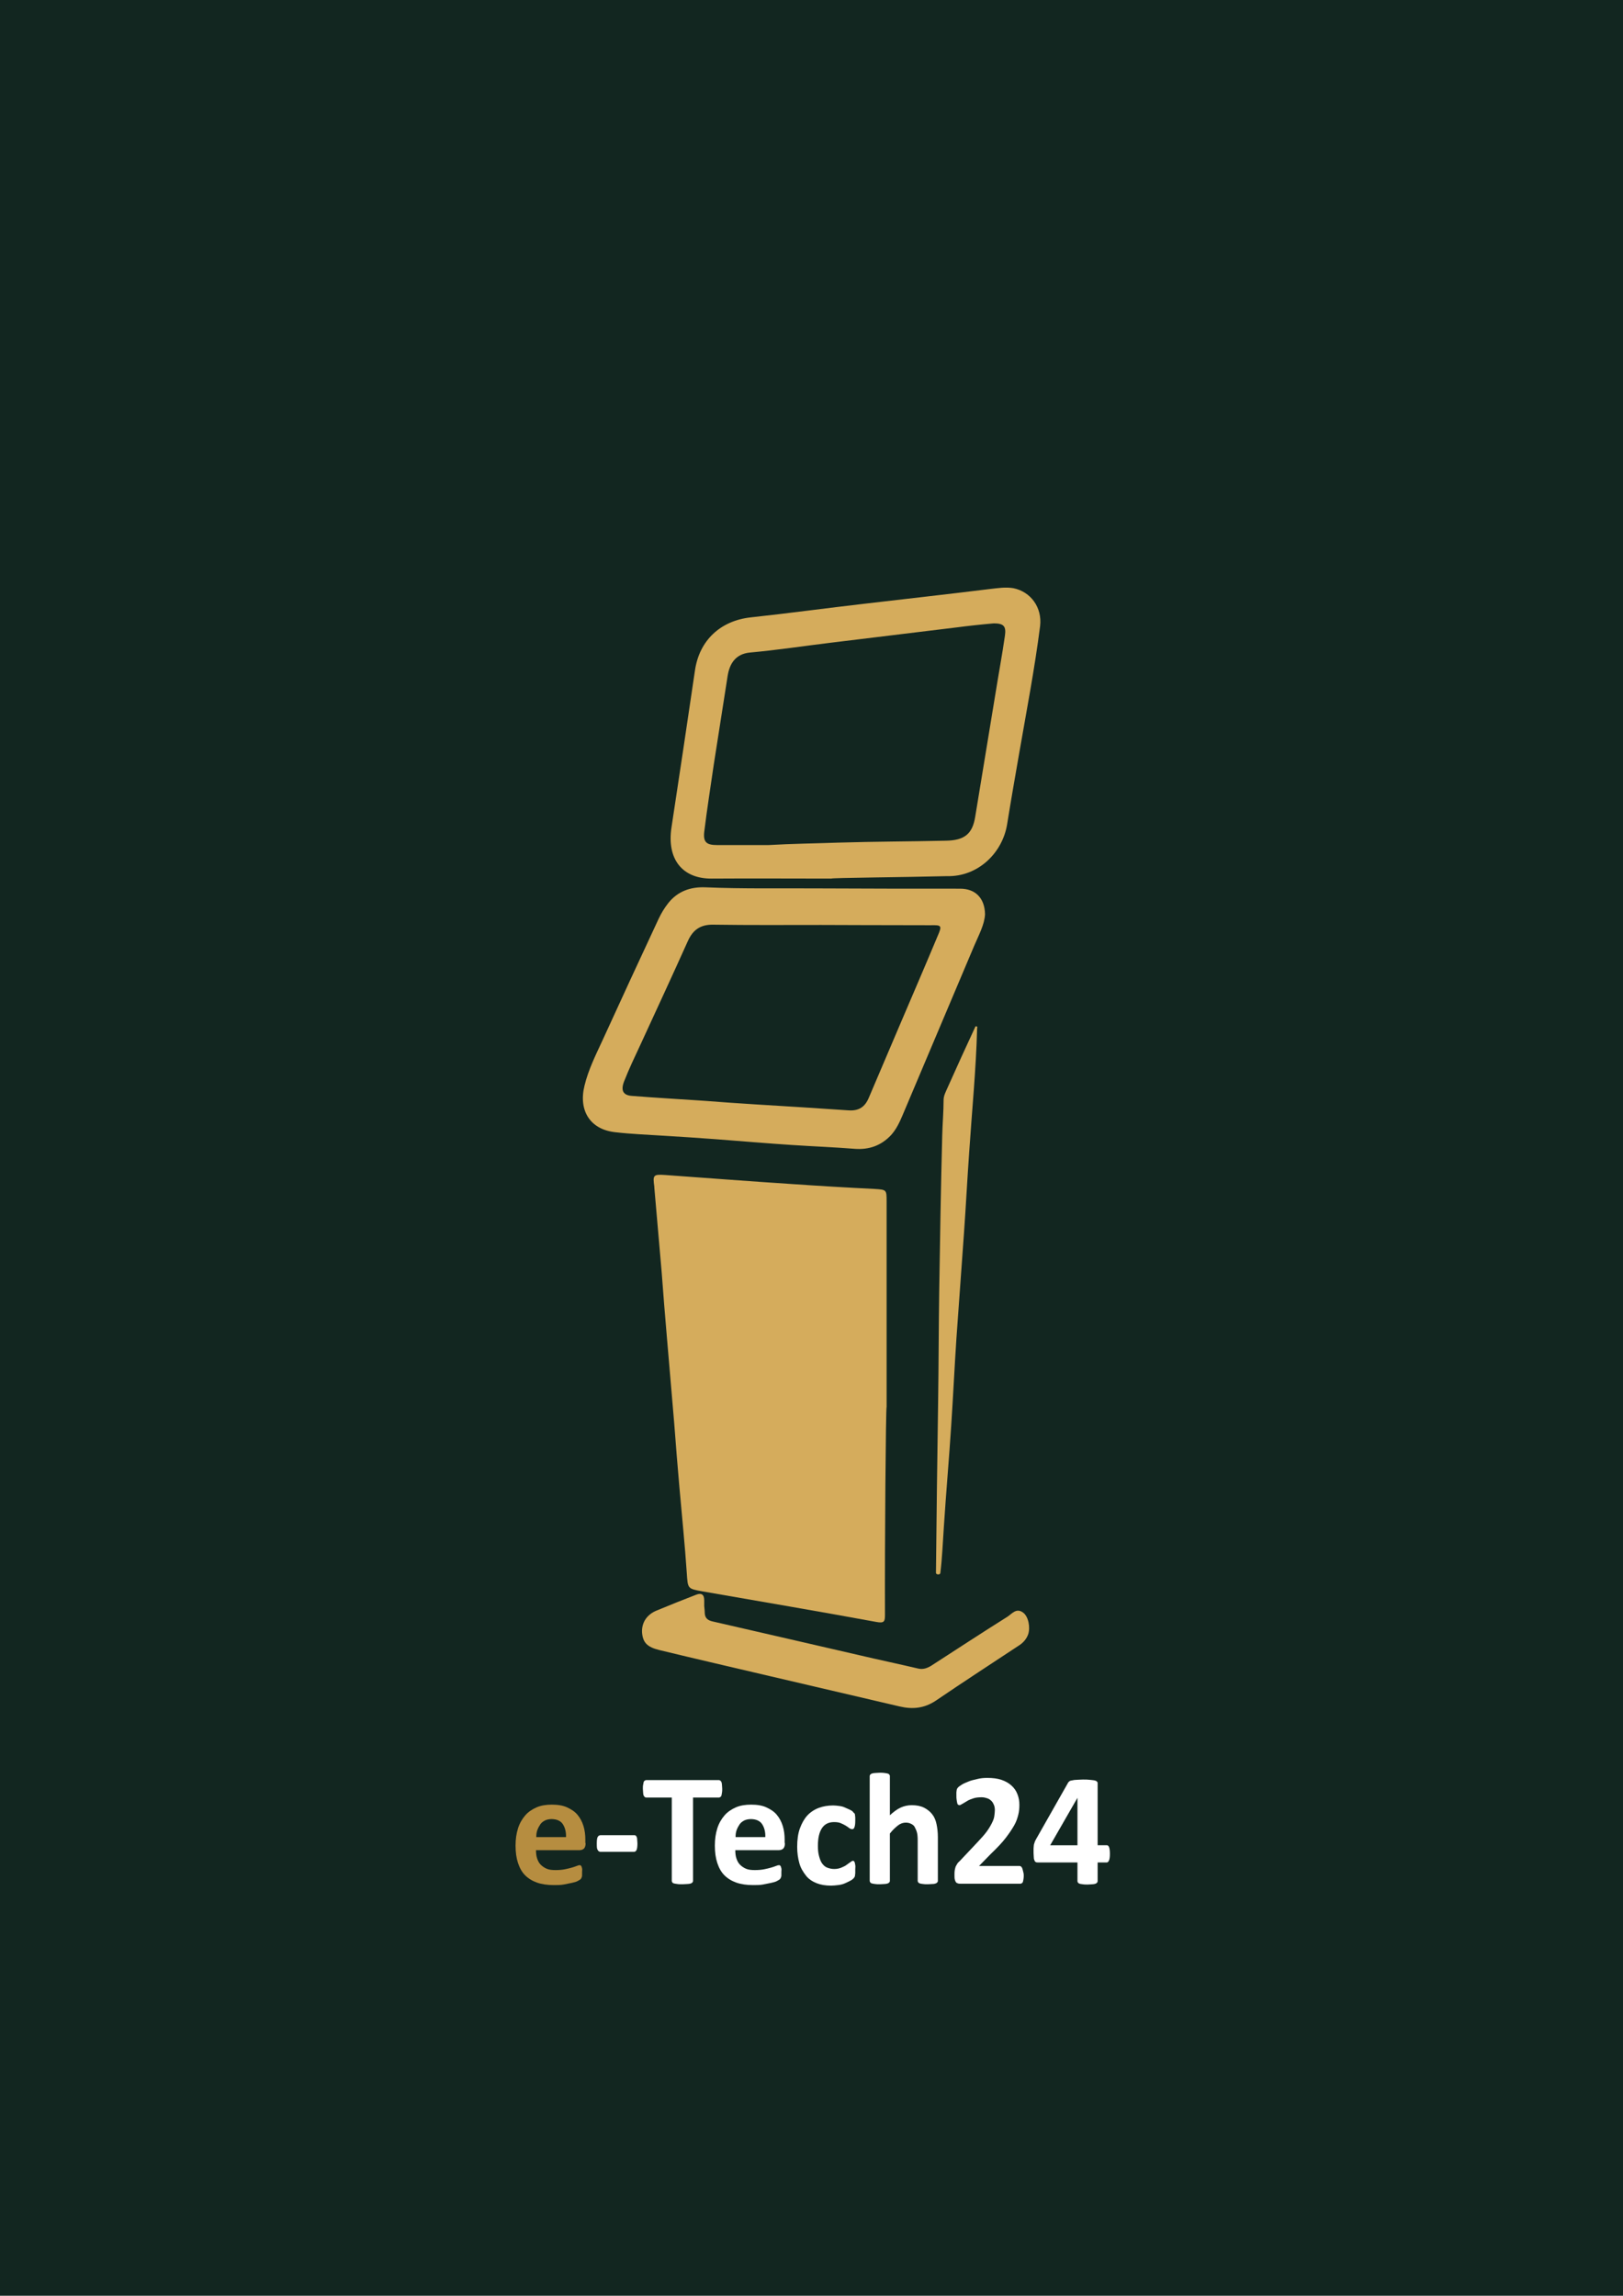 <?xml version="1.0" encoding="UTF-8"?><svg id="a" xmlns="http://www.w3.org/2000/svg" viewBox="0 0 595.3 841.9"><rect width="595.3" height="841.9" fill="#122620" stroke-width="0"/><path d="m324.6,592c0,2.5-.1,3.4-3.2,2.8-21.2-3.9-42.5-7.5-63.7-11.2-5.6-1-5.4-1-5.8-6.8-.7-10.5-1.8-21-2.7-31.4-.7-7.8-1.3-15.6-1.9-23.4-.9-10.6-1.8-21.1-2.7-31.7-.7-7.9-1.3-15.8-1.9-23.7-.9-10.4-1.8-20.8-2.7-31.1v-.3c-.6-4.3-.4-4.6,4-4.3,15.4,1.1,30.8,2.3,46.2,3.3,10.1.7,20.3,1.3,30.4,1.8,4.6.3,4.6.2,4.6,4.7v75.2c-.3.1-.7,50.8-.6,76.1Z" fill="#d5ac5c" stroke-width="0"/><path d="m258.3,589c0,.3.2,1.5.2,2.6.1,1.8,1.1,2.6,2.8,3,18,4.1,36,8.3,53.9,12.4,7.2,1.7,14.4,3.2,21.6,4.9,1.7.4,3.2-.1,4.7-1,9.3-6,18.6-12.1,28-18,1.7-1.1,3.3-3.4,5.8-1.5,1.9,1.4,2.7,5.4,1.8,8-.6,1.6-1.6,2.8-3,3.8-10.3,6.8-20.6,13.5-30.9,20.5-4.2,2.8-8.5,3.2-13.2,2.1-15.8-3.7-31.6-7.4-47.5-11.1-13.6-3.2-27.1-6.3-40.7-9.6-4.5-1.1-6-2.8-6.3-6.4-.2-3.6,1.7-6.6,5.4-8.1,4.8-2,9.6-3.9,14.5-5.8q2.9-1.1,2.9,2.1c0.0.5 0.0.9 0,2.1Z" fill="#d5ac5c" stroke-width="0"/><path d="m358.4,377.1c-.4,15.2-1.9,30.2-2.9,45.3-.7,9.8-1.2,19.6-1.9,29.5-.9,13-1.9,26-2.8,39-.7,10.6-1.2,21.2-1.9,31.8-.8,12.4-1.9,24.8-2.7,37.2-.4,5.7-.6,11.4-1.3,17-.1.7-1.6.6-1.6-.1.2-21.1.5-42.2.8-63.2.2-13.5.2-27.1.4-40.6.3-18.9.6-37.7,1.1-56.6.1-4.3.5-8.7.5-13,0-1.6.8-3,1.4-4.4,3.4-7.6,6.8-15.1,10.3-22.6.5-.1.8.1.6.7Z" fill="#d5ac5c" stroke-width="0"/><path d="m352.2,325.9c-17.2,0-34.5,0-51.7-.1-13.9-.1-27.9.2-41.8-.4-5.4-.2-10.1,1.4-13.6,5.8-1.4,1.8-2.5,3.6-3.5,5.7-6.9,14.8-13.8,29.7-20.6,44.6-2.5,5.4-5.2,10.8-6.6,16.6-2.3,9.2,2.1,16.1,11.2,17.1,5.9.7,11.9.9,17.9,1.3,6.5.4,12.9.8,19.4,1.3,9.2.7,18.5,1.5,27.7,2.1,7.6.5,15.3.8,22.9,1.4,5.3.4,9.7-1.2,13.3-5,1.9-2.1,3.1-4.6,4.2-7.2,8.8-20.7,17.5-41.5,26.3-62.2,1.7-4,3.8-7.8,4-11.6-.1-6-3.6-9.4-9.1-9.4Zm-8.3,17.4c-4.3,10.3-8.7,20.5-13.1,30.8-4,9.5-8.1,18.9-12.1,28.4-1.4,3.4-3.6,4.9-7.3,4.7-11.5-.8-22.9-1.5-34.4-2.2-6.2-.4-12.3-.8-18.5-1.3-8.9-.6-17.7-1.1-26.6-1.8-3.3-.2-4.3-1.9-3-5.3,1.8-4.6,4-9.2,6.1-13.7,5.8-12.6,11.6-25.1,17.3-37.8,1.9-4.2,4.7-6.1,9.4-6,13.2.2,26.3.1,39.5.1,0,0,26.7.1,40.1.1,4.1-.1,4.3.1,2.6,4Z" fill="#d5ac5c" stroke-width="0"/><path d="m371.7,215.7c-2.9-.5-5.8,0-8.6.3-15.3,1.9-30.7,3.6-46,5.4-13.9,1.6-27.8,3.5-41.7,5-11.1,1.2-18.9,8.4-20.5,19.5-2.8,19.2-5.7,38.3-8.6,57.5-1.8,11.7,4,18.9,14.8,18.8,14.6-.1,29.2,0,43.8,0,0-.3,27.3-.5,42.4-.9,11.4.3,20.4-8.5,22.1-19,1.4-8.7,2.9-17.3,4.4-25.9,2.7-15.6,5.7-31.1,7.7-46.8.8-6.8-3.4-12.6-9.8-13.9Zm-3.1,17.4c-1,7-2.3,13.9-3.4,20.8-2.5,15.2-5,30.4-7.5,45.6-1,6.3-3.9,8.7-10.8,8.8-13.1.3-26.1.3-39.2.7-8.6.3-17.2.4-25.8.9h-18.9c-3.9,0-5.1-1.1-4.7-4.8,1-8.2,2.3-16.4,3.5-24.7,1.7-10.9,3.4-21.7,5.1-32.6.7-4.3,2.8-8,8.2-8.5,9.9-.9,19.7-2.4,29.6-3.6,15.3-1.9,30.7-3.7,46-5.6,4.6-.6,9.2-1.1,13.8-1.5,3.6 0,4.6,1,4.1,4.5Z" fill="#d5ac5c" stroke-width="0"/><path d="m214.8,675.9c0,.9-.2,1.6-.6,2s-1,.6-1.7.6h-15.9c0,1.1.1,2.1.4,3s.7,1.7,1.3,2.3,1.3,1.1,2.2,1.5,2,.5,3.3.5,2.4-.1,3.4-.3,1.8-.4,2.5-.6,1.3-.4,1.8-.6.8-.3,1.1-.3c.2,0,.3,0,.4.1s.2.2.3.4.1.4.2.7,0,.7,0,1.2v1.1c0,.3,0,.6-.1.8s-.1.4-.2.5-.2.3-.3.4-.5.3-1,.6-1.3.5-2.2.7-1.9.4-3,.6-2.3.2-3.6.2c-2.3,0-4.4-.3-6.1-.9s-3.2-1.5-4.4-2.7-2-2.7-2.6-4.5-.9-3.9-.9-6.4c0-2.3.3-4.4.9-6.3s1.5-3.4,2.6-4.7,2.6-2.3,4.2-3,3.5-1,5.6-1c2.2,0,4.1.3,5.6,1s2.8,1.5,3.8,2.7,1.7,2.5,2.2,4.1.7,3.3.7,5.1v1.2h.1Zm-7.2-2.1c.1-2.1-.4-3.7-1.2-4.9s-2.3-1.8-4.1-1.8c-.9,0-1.8.2-2.4.5s-1.3.8-1.7,1.4-.8,1.3-1.1,2.1-.4,1.7-.4,2.6h10.9v.1Z" fill="#b68d40" stroke-width="0"/><path d="m233.8,676c0,1.1-.1,1.9-.3,2.4s-.6.7-1,.7h-12.2c-.5,0-.8-.2-1.1-.7s-.3-1.2-.3-2.4c0-1.1.1-1.9.3-2.3s.6-.7,1.1-.7h12.2c.2,0,.4,0,.6.1s.3.3.4.5.2.5.2.9.1,1,.1,1.5Z" fill="#fff" stroke-width="0"/><path d="m264.9,656c0,.6,0,1-.1,1.5s-.1.7-.2,1-.2.4-.4.5-.3.2-.5.2h-9.5v30.6c0,.2-.1.4-.2.5s-.3.3-.6.4-.7.2-1.2.2-1.1.1-1.9.1-1.4,0-1.9-.1-.9-.1-1.2-.2-.5-.2-.6-.4-.2-.3-.2-.5v-30.6h-9.4c-.2,0-.4-.1-.5-.2s-.3-.3-.4-.5-.2-.6-.2-1-.1-.9-.1-1.5,0-1.1.1-1.5.1-.7.2-1,.2-.4.4-.5.3-.2.5-.2h26.7c.2,0,.3.1.5.2s.3.3.4.5.2.6.2,1,.1.9.1,1.5Z" fill="#fff" stroke-width="0"/><path d="m287.9,675.9c0,.9-.2,1.6-.6,2s-1,.6-1.7.6h-15.9c0,1.1.1,2.1.4,3s.7,1.7,1.3,2.3,1.3,1.1,2.2,1.5,2,.5,3.3.5,2.4-.1,3.4-.3,1.8-.4,2.5-.6,1.3-.4,1.8-.6.8-.3,1.1-.3c.2,0,.3,0,.4.1s.2.2.3.4.1.4.2.7,0,.7,0,1.2v1.1c0,.3,0,.6-.1.8s-.1.4-.2.5-.2.3-.3.4-.5.3-1,.6-1.3.5-2.2.7-1.9.4-3,.6-2.3.2-3.6.2c-2.3,0-4.4-.3-6.1-.9s-3.2-1.5-4.4-2.7-2-2.7-2.6-4.5-.9-3.9-.9-6.4c0-2.3.3-4.4.9-6.3s1.5-3.4,2.6-4.7,2.6-2.3,4.2-3,3.5-1,5.6-1c2.2,0,4.1.3,5.6,1s2.8,1.5,3.8,2.7,1.7,2.5,2.2,4.1.7,3.3.7,5.1v1.2h.1Zm-7.2-2.1c.1-2.1-.4-3.7-1.2-4.9s-2.3-1.8-4.1-1.8c-.9,0-1.8.2-2.4.5s-1.3.8-1.7,1.4-.8,1.3-1.1,2.1-.4,1.7-.4,2.6h10.9v.1Z" fill="#fff" stroke-width="0"/><path d="m313.7,685.6v1.3c0,.4-.1.6-.1.9s-.1.4-.2.6-.2.3-.5.6-.6.5-1.2.8-1.2.6-1.9.9-1.5.5-2.4.6-1.7.2-2.6.2c-2,0-3.8-.3-5.3-.9s-2.9-1.5-3.9-2.8-1.9-2.7-2.4-4.5-.8-3.8-.8-6c0-2.6.3-4.9,1-6.8s1.6-3.5,2.7-4.7,2.6-2.2,4.2-2.8,3.4-.9,5.3-.9c.8,0,1.5.1,2.3.2s1.5.3,2.1.6,1.2.5,1.8.8.9.5,1.1.8.4.4.5.5.2.3.2.6.1.5.1.9v1.2c0,1.1-.1,1.9-.3,2.4s-.4.7-.8.7c-.3,0-.7-.1-1.1-.4s-.8-.6-1.3-.9-1.1-.6-1.8-.9-1.5-.4-2.5-.4c-1.9,0-3.4.7-4.4,2.2s-1.5,3.6-1.5,6.5c0,1.4.1,2.6.4,3.7s.6,2,1.1,2.7,1.1,1.3,1.9,1.6,1.6.5,2.6.5,1.9-.2,2.6-.5,1.4-.6,1.9-1,1-.7,1.4-1,.7-.5.9-.5c.2,0,.3,0,.4.1s.2.3.3.5.1.6.2,1-0,1-0,1.6Z" fill="#fff" stroke-width="0"/><path d="m344,689.8c0,.2-.1.4-.2.5s-.3.3-.6.4-.6.2-1.1.2-1.1.1-1.8.1-1.3,0-1.8-.1-.9-.1-1.1-.2-.5-.2-.6-.4-.2-.3-.2-.5v-14.9c0-1.3-.1-2.3-.3-3s-.5-1.3-.8-1.9-.8-.9-1.4-1.2-1.2-.4-1.9-.4c-.9,0-1.9.3-2.8,1s-2,1.7-3,3v17.4c0,.2-.1.4-.2.5s-.3.3-.6.4-.7.2-1.1.2-1.1.1-1.8.1-1.3,0-1.8-.1-.8-.1-1.1-.2-.5-.2-.6-.4-.2-.3-.2-.5v-38.5c0-.2.1-.4.2-.5s.3-.3.6-.4.7-.2,1.1-.2,1.1-.1,1.8-.1,1.3,0,1.8.1.8.1,1.1.2.5.2.6.4.2.3.2.5v14.4c1.3-1.2,2.6-2.2,3.9-2.8s2.7-.9,4.1-.9c1.8,0,3.3.3,4.5.9s2.2,1.4,3,2.4,1.3,2.2,1.6,3.6.5,3,.5,4.9v16h-0Z" fill="#fff" stroke-width="0"/><path d="m375.5,687.6c0,.6,0,1-.1,1.5s-.1.7-.2,1-.2.4-.4.5-.3.2-.5.2h-21.8c-.4,0-.8,0-1.1-.1s-.6-.2-.8-.5-.3-.6-.4-1-.1-1-.1-1.7c0-.6,0-1.2.1-1.7s.2-.9.3-1.2.4-.7.6-1.1.6-.7,1-1.1l6.6-7c1.3-1.4,2.4-2.6,3.2-3.7s1.4-2.1,1.9-3.1.8-1.8.9-2.6.2-1.5.2-2.2c0-.6-.1-1.3-.3-1.8s-.5-1.1-.9-1.5-.9-.8-1.5-1-1.3-.4-2.1-.4c-1.2,0-2.2.1-3.1.4s-1.7.6-2.3,1-1.2.7-1.7,1-.8.5-1.1.5c-.2,0-.3-.1-.5-.2s-.2-.3-.3-.6-.1-.6-.2-1.1-.1-1-.1-1.7v-1.1c0-.3.1-.6.1-.8s.1-.4.2-.6.3-.4.5-.6.7-.5,1.3-.9,1.5-.7,2.4-1.1,2-.6,3.2-.9,2.4-.4,3.6-.4c2,0,3.7.2,5.2.7s2.7,1.2,3.7,2.1,1.7,1.9,2.2,3.2.7,2.5.7,3.9c0,1.2-.1,2.4-.4,3.6s-.7,2.5-1.5,3.9-1.8,2.9-3.1,4.6-3.1,3.6-5.4,5.8l-4.4,4.5h14.9c.2,0,.4.1.5.2s.3.3.4.5.2.6.3,1,.3,1.1.3,1.6Z" fill="#fff" stroke-width="0"/><path d="m407.1,679.9c0,1-.1,1.8-.3,2.3s-.5.8-.8.8h-3.4v6.9c0,.2-.1.4-.2.5s-.3.3-.6.4-.7.2-1.1.2-1.1.1-1.8.1-1.3,0-1.8-.1-.9-.1-1.1-.2-.5-.2-.6-.4-.2-.3-.2-.5v-6.9h-14.5c-.3,0-.5,0-.7-.1s-.4-.2-.5-.5-.3-.6-.3-1.1-.1-1.1-.1-1.8v-1.6c0-.4.1-.9.1-1.2s.2-.7.3-1.1.3-.7.5-1.1l11.8-20.8c.1-.2.3-.3.5-.5s.6-.2,1-.3,1-.2,1.6-.2,1.4-.1,2.3-.1c1,0,1.8,0,2.5.1s1.3.1,1.7.2.7.2.9.4.3.3.3.6v22.8h3.4c.3,0,.6.2.8.7s.3,1.4.3,2.5Zm-11.9-20.6h0l-10,17.4h10v-17.4Z" fill="#fff" stroke-width="0"/></svg>